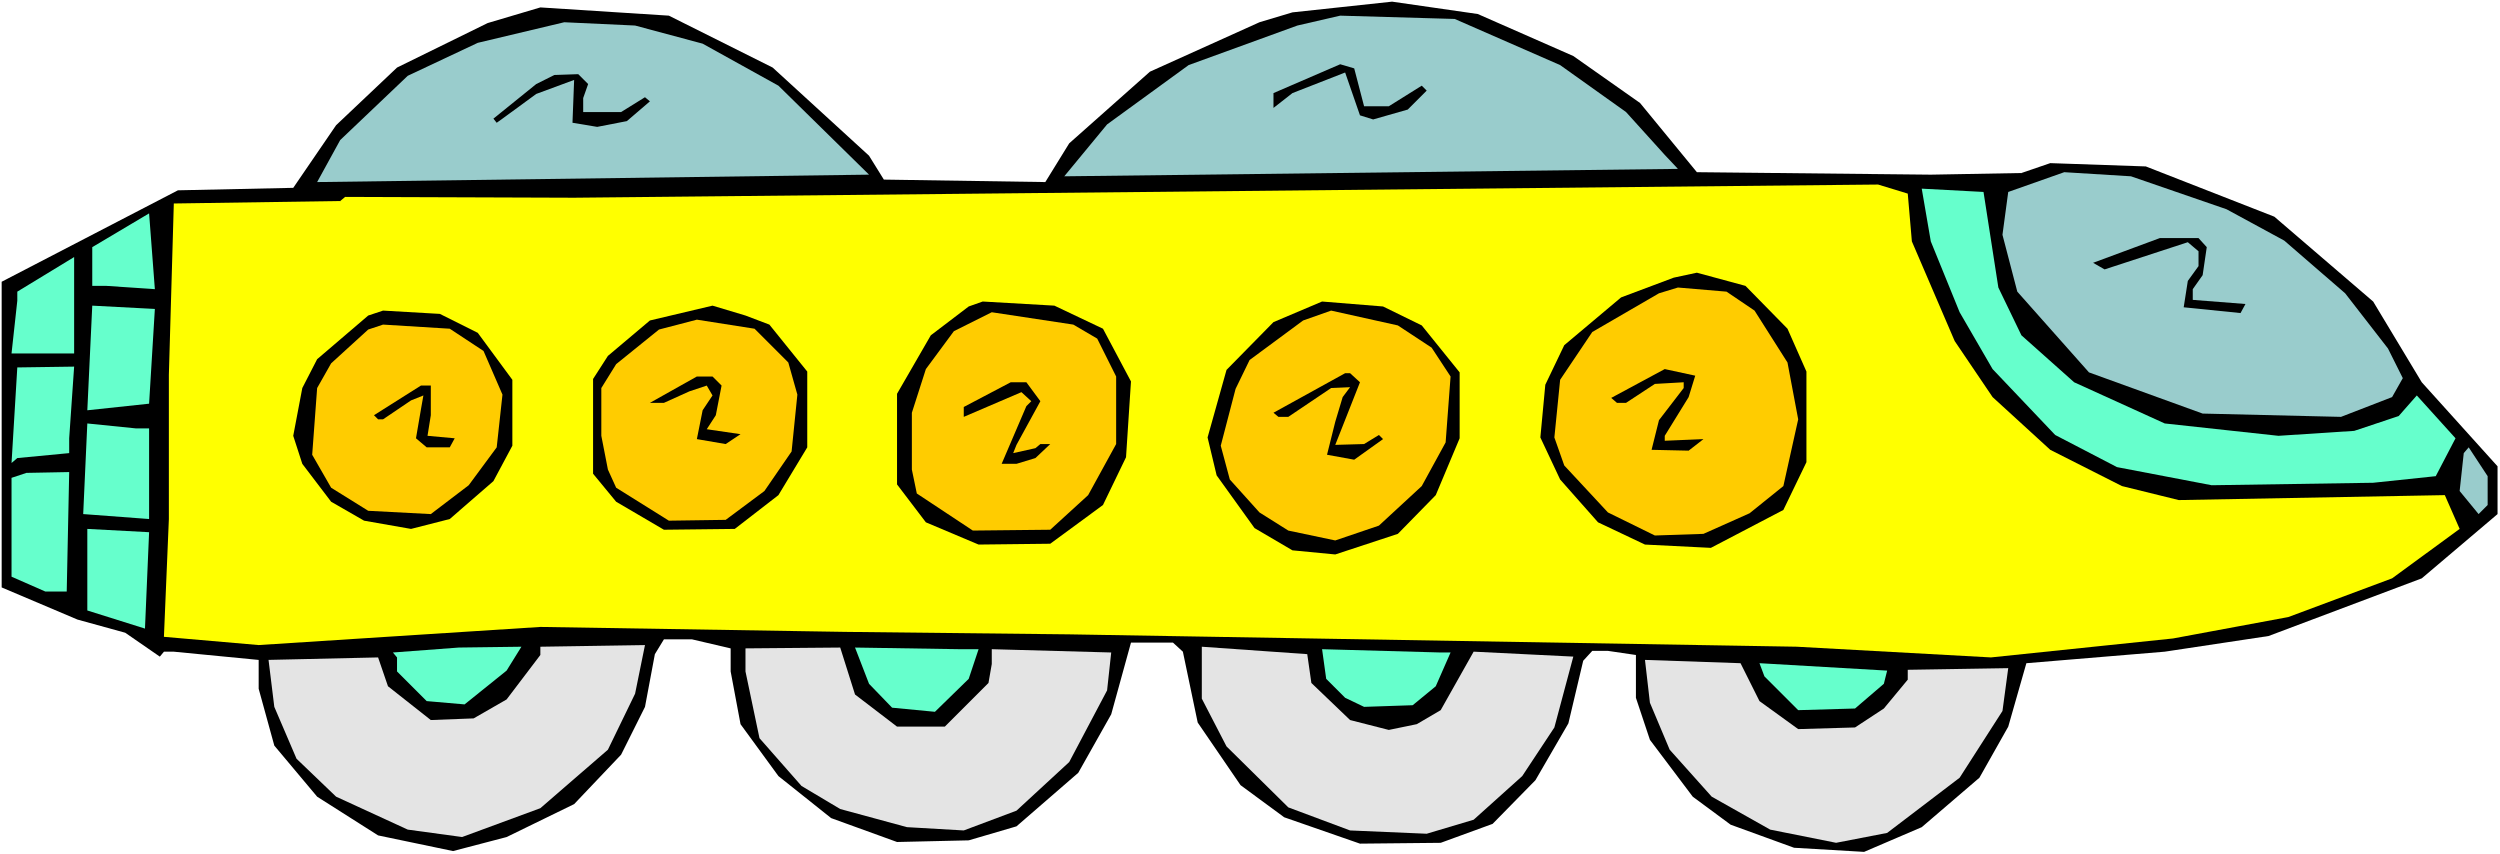 <?xml version="1.0" encoding="UTF-8" standalone="no"?>
<svg
   version="1.0"
   width="129.766mm"
   height="44.345mm"
   id="svg41"
   sodipodi:docname="Ground Transport 1.wmf"
   xmlns:inkscape="http://www.inkscape.org/namespaces/inkscape"
   xmlns:sodipodi="http://sodipodi.sourceforge.net/DTD/sodipodi-0.dtd"
   xmlns="http://www.w3.org/2000/svg"
   xmlns:svg="http://www.w3.org/2000/svg">
  <rect width="100%" height="100%" fill="#808080" stroke="none"/>
  <sodipodi:namedview
     id="namedview41"
     pagecolor="#ffffff"
     bordercolor="#000000"
     borderopacity="0.25"
     inkscape:showpageshadow="2"
     inkscape:pageopacity="0.0"
     inkscape:pagecheckerboard="0"
     inkscape:deskcolor="#d1d1d1"
     inkscape:document-units="mm" />
  <defs
     id="defs1">
    <pattern
       id="WMFhbasepattern"
       patternUnits="userSpaceOnUse"
       width="6"
       height="6"
       x="0"
       y="0" />
  </defs>
  <path
     style="fill:#ffffff;fill-opacity:1;fill-rule:evenodd;stroke:none"
     d="M 0,167.604 H 490.455 V 0 H 0 Z"
     id="path1" />
  <path
     style="fill:#000000;fill-opacity:1;fill-rule:evenodd;stroke:none"
     d="m 151.581,13.253 18.907,17.294 2.909,4.687 31.674,0.485 4.686,-7.596 15.837,-14.061 21.493,-9.697 6.464,-1.939 19.554,-2.101 16.806,2.424 18.746,8.243 13.09,9.213 11.15,13.576 45.894,0.485 17.776,-0.323 5.656,-1.939 18.746,0.646 25.21,9.859 19.392,16.647 9.534,15.839 14.867,16.486 v 9.374 l -14.867,12.607 -30.058,11.314 -20.362,3.071 -27.149,2.263 -3.555,12.445 -5.656,10.021 -11.312,9.697 -11.312,4.849 -13.736,-0.808 -12.443,-4.525 -7.434,-5.495 -8.403,-11.152 -2.747,-8.243 v -8.404 l -5.494,-0.808 h -3.07 l -1.778,1.939 -2.909,12.283 -6.464,11.152 -8.403,8.566 -10.181,3.717 -15.837,0.162 -14.867,-5.172 -8.565,-6.303 -8.403,-12.283 -2.909,-13.9 -1.939,-1.778 h -8.242 l -3.878,14.061 -6.464,11.475 -12.12,10.506 -9.373,2.748 -14.059,0.323 -12.928,-4.687 -10.342,-8.243 -7.434,-10.182 -1.939,-10.344 v -4.525 l -7.595,-1.778 h -5.494 l -1.778,2.909 -1.939,10.344 -4.686,9.374 -9.211,9.697 -13.251,6.465 -10.504,2.748 -14.706,-3.071 -11.958,-7.596 -8.403,-10.021 -3.07,-11.152 v -5.657 l -16.645,-1.616 h -1.939 l -0.808,0.97 -6.787,-4.687 -9.373,-2.586 -14.867,-6.303 V 55.275 L 34.906,37.335 57.53,36.85 65.933,24.567 77.891,13.253 95.667,4.525 106.009,1.455 131.219,3.071 Z"
     id="path2" />
  <path
     style="fill:#99cccc;fill-opacity:1;fill-rule:evenodd;stroke:none"
     d="M 137.845,8.566 152.712,16.809 170.488,34.264 62.216,35.719 66.741,27.476 79.992,14.869 93.728,8.404 110.696,4.364 124.593,5.01 Z"
     id="path3" />
  <path
     style="fill:#99cccc;fill-opacity:1;fill-rule:evenodd;stroke:none"
     d="m 306.07,12.768 12.928,9.213 7.595,8.404 2.586,2.748 -120.392,1.455 8.403,-10.182 15.998,-11.637 21.331,-7.758 8.403,-1.939 22.462,0.646 z"
     id="path4" />
  <path
     style="fill:#000000;fill-opacity:1;fill-rule:evenodd;stroke:none"
     d="m 115.382,16.486 -0.97,2.748 v 2.748 h 7.434 l 4.686,-2.909 0.97,0.808 -4.525,3.879 -5.818,1.131 -4.848,-0.808 0.323,-8.404 -7.434,2.748 -6.626,4.849 -1.131,0.808 -0.646,-0.808 8.403,-6.788 3.555,-1.778 4.686,-0.162 z"
     id="path5" />
  <path
     style="fill:#000000;fill-opacity:1;fill-rule:evenodd;stroke:none"
     d="m 267.609,20.849 h 4.848 l 6.464,-4.041 0.97,0.97 -3.717,3.717 -6.787,1.939 -2.586,-0.808 -2.909,-8.404 -10.342,4.041 -3.717,2.909 v -2.909 l 13.09,-5.657 2.747,0.808 z"
     id="path6" />
  <path
     style="fill:#ffff00;fill-opacity:1;fill-rule:evenodd;stroke:none"
     d="m 368.448,36.204 5.818,1.778 0.808,9.374 8.403,19.556 7.434,10.99 11.312,10.344 14.059,7.111 11.15,2.748 52.197,-0.97 2.909,6.627 -13.251,9.697 -20.362,7.596 -22.624,4.202 -35.714,3.717 -38.138,-2.101 -142.693,-2.424 -43.955,-0.485 -59.792,-0.97 -55.267,3.556 -18.584,-1.616 0.97,-23.112 V 73.539 l 0.97,-33.618 32.643,-0.485 0.97,-0.808 44.925,0.162 z"
     id="path7" />
  <path
     style="fill:#99cccc;fill-opacity:1;fill-rule:evenodd;stroke:none"
     d="m 436.804,41.052 11.312,6.142 11.958,10.344 8.403,10.829 2.909,5.818 -2.101,3.717 -10.019,3.879 -27.149,-0.646 -22.301,-8.081 -14.059,-15.839 -2.909,-11.152 1.131,-8.404 10.989,-3.879 13.09,0.808 z"
     id="path8" />
  <path
     style="fill:#66ffcc;fill-opacity:1;fill-rule:evenodd;stroke:none"
     d="M 20.846,56.083 H 18.099 v -7.596 l 11.15,-6.627 1.131,14.869 z"
     id="path9" />
  <path
     style="fill:#66ffcc;fill-opacity:1;fill-rule:evenodd;stroke:none"
     d="m 392.041,56.407 4.525,9.374 10.342,9.213 17.776,8.081 22.301,2.424 14.867,-0.97 8.726,-2.909 3.555,-4.041 7.595,8.404 -3.878,7.435 -12.282,1.293 -31.674,0.485 -18.584,-3.556 -12.12,-6.303 -12.282,-12.93 -6.464,-11.152 -5.656,-13.9 -1.778,-10.344 12.12,0.646 z"
     id="path10" />
  <path
     style="fill:#66ffcc;fill-opacity:1;fill-rule:evenodd;stroke:none"
     d="M 2.262,69.337 3.394,58.993 V 57.215 L 14.544,50.427 v 18.91 z"
     id="path11" />
  <path
     style="fill:#000000;fill-opacity:1;fill-rule:evenodd;stroke:none"
     d="m 432.926,48.487 -0.808,5.495 -1.939,2.748 v 2.101 l 10.342,0.808 -0.97,1.778 -11.15,-1.131 0.808,-5.172 2.101,-2.909 v -2.909 l -2.101,-1.778 -16.322,5.334 -2.262,-1.293 13.09,-4.849 h 7.595 z"
     id="path12" />
  <path
     style="fill:#000000;fill-opacity:1;fill-rule:evenodd;stroke:none"
     d="m 350.672,64.488 3.717,8.404 v 17.779 l -4.525,9.374 -14.221,7.435 -12.928,-0.646 -9.211,-4.364 -7.434,-8.404 -3.878,-8.243 0.97,-10.344 3.717,-7.758 11.15,-9.374 10.342,-3.879 4.525,-0.97 9.534,2.586 z"
     id="path13" />
  <path
     style="fill:#66ffcc;fill-opacity:1;fill-rule:evenodd;stroke:none"
     d="M 29.25,79.196 17.13,80.489 18.099,59.962 30.381,60.609 Z"
     id="path14" />
  <path
     style="fill:#ffcc00;fill-opacity:1;fill-rule:evenodd;stroke:none"
     d="m 344.208,60.932 6.464,10.182 2.101,11.152 -2.909,13.092 -6.626,5.334 -9.05,4.041 -9.534,0.323 -9.211,-4.525 -8.565,-9.213 -1.939,-5.495 1.131,-11.314 6.302,-9.374 13.09,-7.596 3.717,-1.131 9.534,0.808 z"
     id="path15" />
  <path
     style="fill:#000000;fill-opacity:1;fill-rule:evenodd;stroke:none"
     d="m 93.728,65.296 6.787,9.213 v 12.93 l -3.717,6.95 -8.565,7.435 -7.595,1.939 -9.211,-1.616 -6.464,-3.717 -5.656,-7.435 -1.778,-5.495 1.778,-9.374 2.909,-5.657 10.019,-8.566 2.909,-0.97 11.15,0.646 z"
     id="path16" />
  <path
     style="fill:#000000;fill-opacity:1;fill-rule:evenodd;stroke:none"
     d="m 150.934,63.68 7.434,9.213 v 14.869 l -5.656,9.374 -8.565,6.627 -13.898,0.162 -9.373,-5.495 -4.525,-5.495 V 74.347 l 2.909,-4.525 8.242,-6.95 12.282,-2.909 6.464,1.939 z"
     id="path17" />
  <path
     style="fill:#000000;fill-opacity:1;fill-rule:evenodd;stroke:none"
     d="m 216.382,64.488 5.494,10.344 -0.97,14.869 -4.525,9.374 -10.342,7.596 -14.059,0.162 -10.342,-4.364 -5.656,-7.435 V 77.256 l 6.626,-11.475 7.434,-5.657 2.747,-0.97 14.059,0.808 z"
     id="path18" />
  <path
     style="fill:#000000;fill-opacity:1;fill-rule:evenodd;stroke:none"
     d="m 278.921,63.841 7.434,9.213 v 12.93 l -4.686,11.152 -7.434,7.596 -12.282,4.041 -8.403,-0.808 -7.434,-4.364 -7.434,-10.344 -1.778,-7.435 3.717,-13.253 9.211,-9.374 9.534,-4.041 11.958,0.97 z"
     id="path19" />
  <path
     style="fill:#ffcc00;fill-opacity:1;fill-rule:evenodd;stroke:none"
     d="m 215.251,66.427 3.717,7.435 V 87.115 l -5.494,10.021 -7.434,6.788 -15.19,0.162 L 179.861,96.813 178.891,92.126 V 80.974 l 2.747,-8.566 5.494,-7.435 7.434,-3.717 15.998,2.424 z"
     id="path20" />
  <path
     style="fill:#ffcc00;fill-opacity:1;fill-rule:evenodd;stroke:none"
     d="m 94.859,68.852 3.717,8.566 -1.131,10.344 -5.494,7.435 -7.434,5.657 -12.282,-0.646 -7.272,-4.525 -3.717,-6.465 0.97,-13.092 2.747,-4.849 7.272,-6.627 2.909,-0.97 13.09,0.808 z"
     id="path21" />
  <path
     style="fill:#ffcc00;fill-opacity:1;fill-rule:evenodd;stroke:none"
     d="m 154.651,71.115 1.778,6.303 -1.131,11.152 -5.333,7.758 -7.595,5.657 -11.15,0.162 -10.342,-6.465 -1.616,-3.556 -1.293,-6.627 v -9.374 l 2.909,-4.687 8.403,-6.788 7.434,-1.939 11.312,1.778 z"
     id="path22" />
  <path
     style="fill:#ffcc00;fill-opacity:1;fill-rule:evenodd;stroke:none"
     d="m 280.86,68.205 3.717,5.657 -0.97,12.93 -4.686,8.566 -8.403,7.758 -8.565,2.909 -9.211,-1.939 -5.656,-3.556 -5.818,-6.465 -1.778,-6.627 2.909,-11.152 2.747,-5.657 10.504,-7.758 5.494,-1.939 13.09,2.909 z"
     id="path23" />
  <path
     style="fill:#66ffcc;fill-opacity:1;fill-rule:evenodd;stroke:none"
     d="m 13.574,85.984 v 2.909 L 3.394,89.863 2.262,90.833 3.394,72.084 14.544,71.923 Z"
     id="path24" />
  <path
     style="fill:#000000;fill-opacity:1;fill-rule:evenodd;stroke:none"
     d="m 141.561,75.64 -1.131,5.818 -1.778,2.748 6.626,0.97 -2.909,1.939 -5.656,-0.97 1.131,-5.657 1.939,-2.909 -1.131,-1.939 -3.394,1.131 -5.01,2.263 h -2.747 l 9.211,-5.172 h 3.07 z"
     id="path25" />
  <path
     style="fill:#000000;fill-opacity:1;fill-rule:evenodd;stroke:none"
     d="m 84.517,81.458 -0.646,4.041 5.333,0.485 -0.97,1.778 h -4.525 l -2.101,-1.778 0.97,-5.657 0.485,-2.748 -2.424,0.97 -5.494,3.717 h -0.97 l -0.808,-0.808 9.211,-5.818 h 1.939 z"
     id="path26" />
  <path
     style="fill:#000000;fill-opacity:1;fill-rule:evenodd;stroke:none"
     d="m 266.801,74.993 -4.848,12.283 5.656,-0.162 2.909,-1.778 0.808,0.808 -5.656,4.041 -5.333,-0.97 1.616,-6.465 1.454,-4.849 1.454,-1.939 -3.717,0.162 -8.403,5.657 h -1.939 l -0.97,-0.808 14.059,-7.758 h 0.97 z"
     id="path27" />
  <path
     style="fill:#000000;fill-opacity:1;fill-rule:evenodd;stroke:none"
     d="m 332.572,73.7 -1.293,4.202 -4.686,7.596 v 0.97 l 7.595,-0.323 -2.909,2.263 -7.272,-0.162 1.454,-5.818 4.848,-6.303 v -1.131 l -5.656,0.323 -5.656,3.717 h -1.778 l -1.131,-0.97 10.504,-5.657 z"
     id="path28" />
  <path
     style="fill:#000000;fill-opacity:1;fill-rule:evenodd;stroke:none"
     d="m 204.101,78.711 -4.686,8.566 -0.646,1.616 4.363,-0.97 0.97,-0.808 h 1.939 l -2.909,2.748 -3.717,1.131 h -2.909 l 4.848,-11.314 0.97,-0.97 -1.939,-1.778 -11.312,4.849 v -1.939 l 9.211,-4.849 h 3.07 z"
     id="path29" />
  <path
     style="fill:#66ffcc;fill-opacity:1;fill-rule:evenodd;stroke:none"
     d="M 29.25,84.044 V 101.823 L 16.322,100.853 17.13,83.075 26.664,84.044 Z"
     id="path30" />
  <path
     style="fill:#66ffcc;fill-opacity:1;fill-rule:evenodd;stroke:none"
     d="M 13.09,116.046 H 8.888 L 2.262,113.137 V 93.742 l 2.909,-0.97 8.403,-0.162 z"
     id="path31" />
  <path
     style="fill:#99cccc;fill-opacity:1;fill-rule:evenodd;stroke:none"
     d="m 488.031,99.075 -1.778,1.778 -3.717,-4.525 0.808,-7.435 0.97,-1.131 3.717,5.657 z"
     id="path32" />
  <path
     style="fill:#66ffcc;fill-opacity:1;fill-rule:evenodd;stroke:none"
     d="m 28.442,123.319 -11.312,-3.556 v -16.001 l 12.12,0.646 z"
     id="path33" />
  <path
     style="fill:#66ffcc;fill-opacity:1;fill-rule:evenodd;stroke:none"
     d="m 99.384,131.562 -8.242,6.627 -7.434,-0.646 -5.818,-5.818 v -2.748 l -0.808,-0.97 12.928,-0.97 12.282,-0.162 z"
     id="path34" />
  <path
     style="fill:#e4e4e4;fill-opacity:1;fill-rule:evenodd;stroke:none"
     d="m 124.593,136.087 -5.333,10.99 -13.251,11.475 -15.352,5.657 -10.666,-1.455 -14.059,-6.465 -7.757,-7.435 -4.363,-10.182 -1.131,-9.213 21.493,-0.485 1.939,5.657 8.403,6.627 8.403,-0.323 6.464,-3.717 6.626,-8.728 v -1.616 l 20.523,-0.323 z"
     id="path35" />
  <path
     style="fill:#e4e4e4;fill-opacity:1;fill-rule:evenodd;stroke:none"
     d="m 167.741,136.249 8.242,6.303 h 9.373 l 8.565,-8.566 0.646,-3.717 v -2.909 l 23.432,0.646 -0.808,7.435 -7.434,14.061 -10.342,9.536 -10.342,3.879 -11.15,-0.646 -13.09,-3.556 -7.595,-4.525 -8.242,-9.374 -2.747,-13.092 v -4.525 l 18.584,-0.162 z"
     id="path36" />
  <path
     style="fill:#66ffcc;fill-opacity:1;fill-rule:evenodd;stroke:none"
     d="m 191.981,127.36 -1.939,5.818 -6.626,6.465 -8.403,-0.808 -4.525,-4.687 -2.747,-7.111 20.523,0.323 z"
     id="path37" />
  <path
     style="fill:#e4e4e4;fill-opacity:1;fill-rule:evenodd;stroke:none"
     d="m 257.267,133.986 7.595,7.273 7.595,1.939 5.494,-1.131 4.686,-2.748 6.464,-11.475 19.554,0.97 -3.717,13.9 -6.302,9.536 -9.534,8.566 -9.211,2.748 -15.029,-0.646 -12.12,-4.525 -12.12,-11.96 -4.848,-9.374 v -10.182 l 20.685,1.455 z"
     id="path38" />
  <path
     style="fill:#66ffcc;fill-opacity:1;fill-rule:evenodd;stroke:none"
     d="m 284.577,128.006 -2.909,6.627 -4.525,3.717 -9.534,0.323 -3.717,-1.778 -3.717,-3.717 -0.808,-5.818 23.27,0.646 z"
     id="path39" />
  <path
     style="fill:#e4e4e4;fill-opacity:1;fill-rule:evenodd;stroke:none"
     d="m 345.177,137.542 7.595,5.495 11.15,-0.323 5.656,-3.717 4.686,-5.657 v -1.939 l 19.715,-0.323 -1.131,8.404 -8.403,13.092 -14.221,10.829 -10.019,1.939 -12.928,-2.586 -11.474,-6.465 -8.242,-9.213 -3.878,-9.213 -0.97,-8.404 18.746,0.646 z"
     id="path40" />
  <path
     style="fill:#66ffcc;fill-opacity:1;fill-rule:evenodd;stroke:none"
     d="m 369.579,134.148 -5.656,4.849 -11.15,0.323 -6.626,-6.627 -0.97,-2.586 25.048,1.455 z"
     id="path41" />
</svg>
